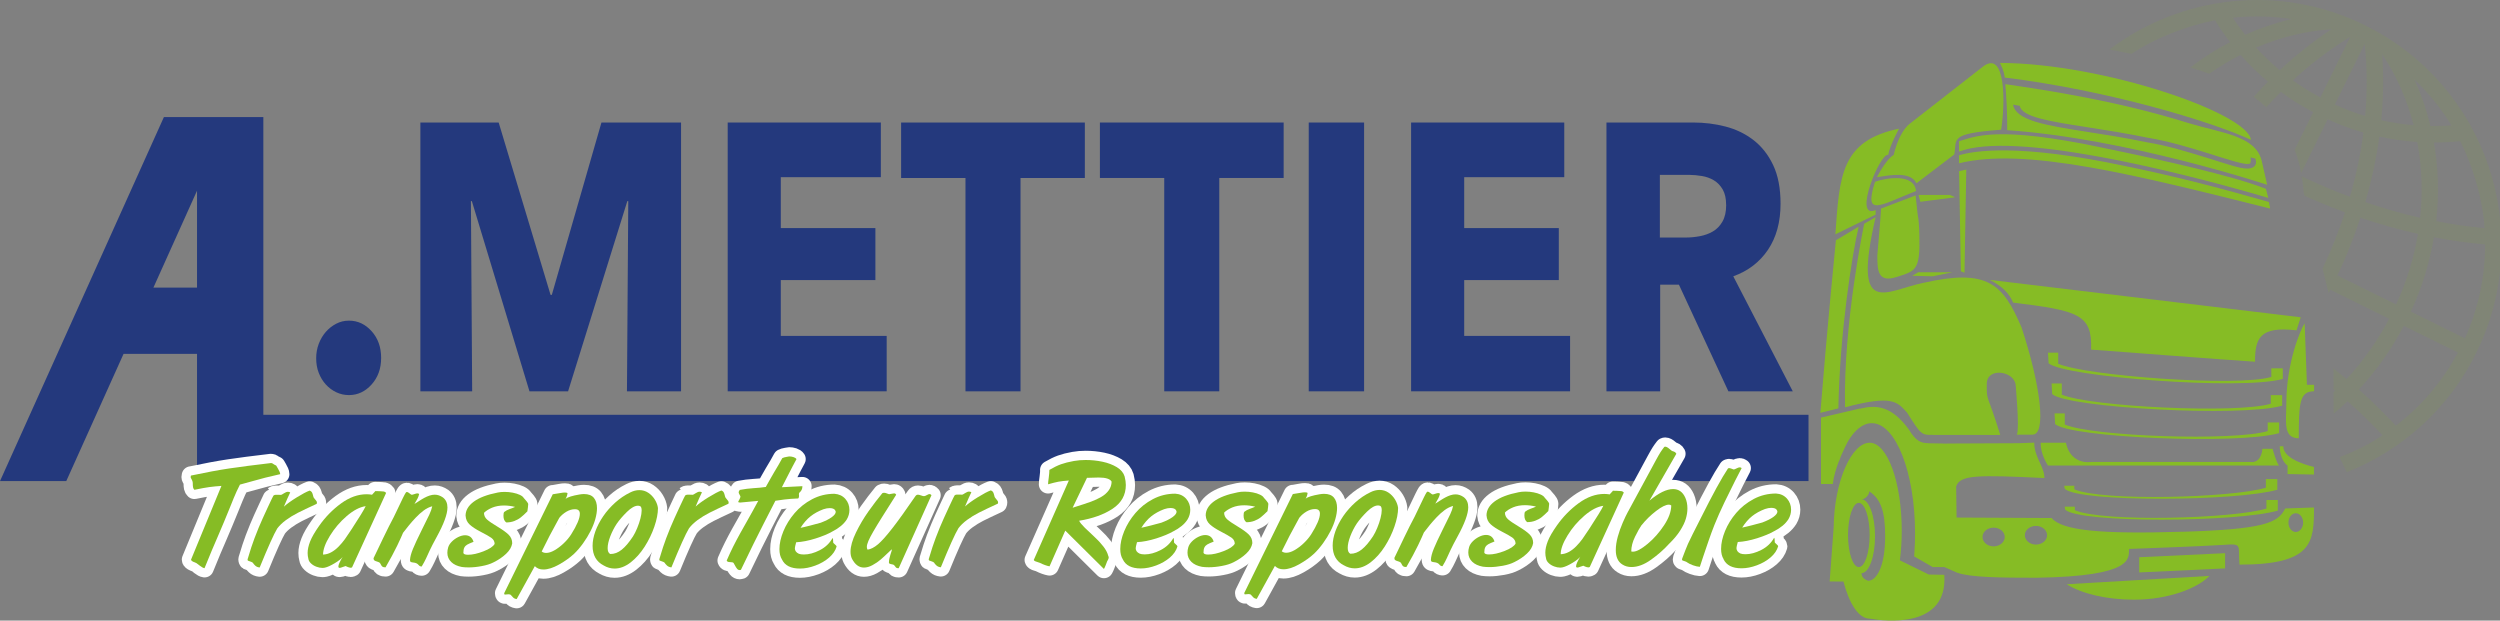 <?xml version="1.0" encoding="UTF-8"?><svg id="Calque_1" xmlns="http://www.w3.org/2000/svg" viewBox="0 0 476.47 118.28"><rect x="0" y="0" width="476.47" height="118.28" fill="#808080" stroke="none"/><defs><style>.cls-1{fill:#fff;stroke:#fff;stroke-linecap:round;stroke-linejoin:round;stroke-width:3.52px;}.cls-2{fill:#24397d;}.cls-3{opacity:.1;}.cls-3,.cls-4{fill:#86bc25;}</style></defs><path class="cls-3" d="M450.74,4.81c-16.35-8.05-35.11-5.64-48.72,4.63,1.38,.27,2.79,.54,4.23,.82,4.69-3.15,10.96-5.47,15.91-6.38,.81,1.32,1.8,2.77,2.87,4.16h-.01c-2.54,1.3-5.07,2.89-7.58,4.82,1.22,.36,2.43,.76,3.62,1.2,1.93-1.35,3.92-2.55,5.97-3.6,1.59,1.81,3.34,3.52,5.22,5.11-.82,.8-1.76,1.81-2.73,2.89,.84,.61,1.65,1.28,2.4,1.99,.98-1.08,1.93-2.09,2.8-2.93,1.57,1.21,4.03,2.78,6.15,3.85l-3.54,7.18c.53,1.37,.95,2.84,1.25,4.44l5.05-10.26c2.14,1.02,4.88,2.02,6.8,2.53-.41,3.52-1.44,8.47-2.57,12.22-2.46-.84-6.54-2.6-9.18-3.87,.17,1.02,.31,2.07,.38,3.18l.13,.51c2.62,1.19,5.08,2.19,7.74,3.17-1.17,3.57-2.58,7.11-4.25,10.66l-.05-.02,1.18,4.75c.1-.21,.22-.42,.32-.63l11.2,5.52c-2.17,4.23-5.21,8.4-8.12,11.49-.81-.68-1.64-1.35-2.49-2.01l.02,3.98c.1,.08,.2,.16,.3,.24-.1,.09-.2,.18-.3,.27l.02,4.14c.89-.75,1.77-1.54,2.65-2.38,2.44,2.14,4.58,4.23,6.68,6.48-2.44,1.65-5.31,3.06-8.2,4.17l1.38,2.86c10.39-4.11,19.35-11.94,24.68-22.75,11.38-23.1,1.88-51.05-21.21-62.42Zm22.79,38.68c-3.06-.29-6.03-.71-9.21-1.34,.6-5.5,.37-10.45-.46-14.99h-.02c1.76,0,3.5-.09,5.04-.26,2.31,4.5,4.3,10.93,4.65,16.59Zm-6.31-19.6c-1.26,.12-2.64,.14-4.01,.12-.73-3.05-1.74-6.01-3.02-8.82,2.74,2.61,5.09,5.54,7.02,8.7Zm-13.2-13.54c2.76,4.12,4.73,8.65,5.99,13.51-2.09-.19-3.88-.45-6.17-.94,.42-4.33,.46-8.46,.18-12.56Zm6.68,16.7c.87,4.66,1.08,9.53,.55,14.46-3.47-.79-6.93-1.79-10.46-2.99,1.12-3.67,2.26-9.03,2.68-12.49,2.4,.53,4.82,.87,7.23,1.03Zm-32.8-20.43c-.85-1.07-1.68-2.18-2.35-3.25,3.69-.39,7.45-.31,11.18,.27-3.01,.7-5.96,1.71-8.83,2.99Zm6.58,6.76c-1.78-1.51-3.08-2.77-4.5-4.31,4.62-1.96,9.41-3.17,14.36-3.49-3.43,2.28-6.67,4.82-9.85,7.8Zm7.76,5.18c-1.66-.85-3.71-2.12-5.25-3.25,2.92-2.73,7.15-6.03,10.93-8.28l-5.68,11.53Zm2.76,1.36l5.68-11.54c.52,4.37,.47,9.73,.09,13.72-1.83-.53-4.08-1.39-5.78-2.18Zm.46,32.57c1.66-3.36,3.2-7.27,4.4-11,3.68,1.25,7.35,2.27,10.97,3.09-.68,4.19-2.14,9.14-4.16,13.44l-11.2-5.52Zm11.19,28.62h-.07c-2.16-2.35-4.5-4.64-7.01-6.87,3.29-3.54,6.2-7.61,8.57-12.13l10.31,5.08c-3,5.59-7.06,10.28-11.8,13.91Zm13.14-16.63l-10.3-5.08c2.13-4.63,3.58-9.42,4.39-14.18,3.29,.63,6.54,1.09,9.71,1.36l.04,.06c0,5.98-1.24,12.06-3.84,17.84Z"/><g><path class="cls-2" d="M72.64,68.21c0,2.03-.6,3.71-1.81,5.06-1.21,1.35-2.65,2.03-4.32,2.03-.86,0-1.67-.18-2.42-.54-.76-.36-1.42-.86-1.99-1.48-.57-.63-1.02-1.36-1.35-2.21-.33-.84-.49-1.77-.49-2.79,0-.96,.16-1.88,.49-2.75,.33-.87,.78-1.63,1.35-2.28,.57-.65,1.24-1.17,1.99-1.56,.75-.39,1.56-.58,2.42-.58,1.68,0,3.12,.68,4.32,2.02,1.21,1.35,1.81,3.04,1.81,5.07Z"/><path class="cls-2" d="M119.49,74.58l.25-36.25h-.18l-11.29,36.25h-7.36l-10.98-36.25h-.18l.24,36.25h-9.87V23.35h14.92l9.89,32.85h.24l9.46-32.85h15.17v51.23h-10.3Z"/><path class="cls-2" d="M138.69,74.58V23.35h29.19v10.42h-19.07v9.7h18.03v9.91h-18.03v10.64h20.18v10.56h-30.3Z"/><path class="cls-2" d="M194.5,33.92v40.66h-10.49V33.92h-12.27v-10.57h35.02v10.57h-12.26Z"/><path class="cls-2" d="M232.38,33.92v40.66h-10.49V33.92h-12.26v-10.57h35.02v10.57h-12.26Z"/><path class="cls-2" d="M249.43,74.58V23.35h10.55v51.23h-10.55Z"/><path class="cls-2" d="M268.94,74.58V23.35h29.19v10.42h-19.07v9.7h18.03v9.91h-18.03v10.64h20.18v10.56h-30.3Z"/><path class="cls-2" d="M329.41,74.58l-9.43-20.33h-3.57v20.33h-10.24V23.35h16.56c2.09,0,4.12,.25,6.1,.76,1.99,.51,3.76,1.36,5.34,2.57,1.57,1.21,2.83,2.8,3.77,4.78,.94,1.98,1.41,4.44,1.41,7.38,0,3.47-.8,6.39-2.39,8.76-1.6,2.36-3.8,4.05-6.62,5.06l11.34,21.92h-12.26Zm-.43-35.53c0-1.21-.22-2.19-.65-2.93-.43-.75-.99-1.33-1.66-1.74-.68-.41-1.44-.69-2.28-.83-.84-.14-1.65-.22-2.43-.22h-5.61v11.94h5c.86,0,1.74-.09,2.64-.26,.91-.17,1.73-.47,2.47-.9,.74-.43,1.35-1.06,1.82-1.88,.47-.82,.71-1.88,.71-3.18Z"/><path class="cls-2" d="M50.19,79.06V22.31H31.24L0,91.69H12.63l10.92-24.25h14v24.25H344.68v-12.63H50.19Zm-20.95-24.25l8.31-18.46v18.46h-8.31Z"/></g><g><path class="cls-4" d="M357.7,33.77c2.52-.39,6.41-1.16,7.55,1.16l7.21-5.49c.58-2.99-1.15-3.95,8.93-4.72,.8-4.92,.92-15.32-3.43-12.05l-13.96,10.89c-1.26,.96-2.4,3.09-3.09,5.98,0,0-1.14,.39-3.21,4.24Z"/><path class="cls-4" d="M357.47,40.04c-4.46,1.93,.91-11.09,2.4-10.51,.23-1.64,2.06-5.01,2.06-5.01-11.1,2.31-11.33,8.96-12.13,20.14l7.67-3.76v-.87Z"/><path class="cls-4" d="M354.24,43.2l-4.34,2.59s-1.67,16.72-2.96,32.89l3.43-.85c.27-14.3,2.58-29.2,3.87-34.62Z"/><path class="cls-4" d="M357.36,34.64c-2.18,6.84,.83,4.52,7.81,1.76-.34-3.38-5.64-2.53-7.81-1.76Z"/><path class="cls-4" d="M361.45,52.8c3.6-1.16,4.54-1.19,4.36-7.92-.03-1.73-.13-3.06-.33-4.05l-.39-3.59-6.58,2.51-.16,2.36-.55,6.5c0,2.79,.02,5.36,3.63,4.19Z"/><path class="cls-4" d="M429,26.64c-.57-5.01-27.92-14.56-47.84-14.65,0,0,.8,1.45,.91,2.79,19.57,2.41,39.14,8.29,46.92,11.86Z"/><path class="cls-4" d="M382.19,16.03c.46,5.5,.35,8.78,.35,8.78,22.77,1.54,49.55,10.41,49.55,10.41l-1.03-4.53c-1.14-4.82-7.55-5.3-13.96-7.23-13.5-4.24-27.01-6.26-34.91-7.42Zm46.66,15.12c.12-.09,.17-.81,.06-1.16l.95,.24c.22,.7,.12,1.23-.31,1.56-.29,.22-.69,.33-1.22,.34-1.44,.03-4.16-.96-7.77-2.07-3.34-1.03-7.5-2.32-11.44-2.95-4.24-.88-8.15-1.49-11.59-2.02-7.89-1.23-13.35-2.18-13.87-5.15l1.27,.22c.4,2.14,5.6,2.95,12.79,4.07,3.46,.54,7.37,1.15,11.62,2.02,3.99,.65,8.2,1.94,11.58,2.99,3.24,1,7.27,2.42,7.93,1.9Z"/><path class="cls-4" d="M400.84,28.18c-20.37-4.34-24.49-2.12-27.47-1.26v1.98c10.3-4,41.66,3.71,58.94,8.82l-.46-1.73c-6.3-2.51-20.26-5.59-31.01-7.81Z"/><path class="cls-4" d="M373.37,29.58v1.54c12.48-3.08,33.08,2.07,59.29,8.63l-.23-1.25c-8.47-2.41-16.6-4.63-27.35-6.84-20.37-4.34-28.73-2.94-31.7-2.07Z"/><polygon class="cls-4" points="374.75 32.31 373.38 32.62 373.72 51.7 374.41 51.98 374.75 32.31"/><path class="cls-4" d="M437.69,62.97l.8-2.5-59.29-7.13c2.41,1.15,3.89,2.79,4.46,4.33,12.48,1.54,15.11,2.22,14.88,8.96,0,0,27.92,2.12,31.24,2.31,0-4.34,.8-6.84,7.89-5.98Z"/><path class="cls-4" d="M435.07,70.2h-2.18v1.64c-6.41,1.93-35.25-.19-40.62-2.51v-2.12h-1.95l.12,2.02c2.86,2.6,36.85,5.21,44.63,2.99v-2.03Z"/><path class="cls-4" d="M393.41,92.59l.11,.58c2.86,2.6,32.73,2.38,40.51,.17v-2.03h-2.18v1.64c-6.41,1.93-31.13,2.63-36.51,.31v-.68h-1.94Z"/><path class="cls-4" d="M434.12,97.32v-2.03h-2.17v1.64c-6.41,1.93-31.13,2.63-36.51,.31v-.67h-1.95l.12,.58c2.86,2.6,32.73,2.39,40.51,.17Z"/><path class="cls-4" d="M434.95,75.31h-2.17v1.64c-6.41,1.93-34.45,.58-39.83-1.74v-2.12h-1.94l.11,2.02c2.86,2.6,36.05,4.44,43.83,2.21v-2.02Z"/><path class="cls-4" d="M434.38,80.52h-2.18v1.64c-6.41,1.93-33.3,1.06-38.68-1.25v-2.12h-1.95l.11,2.03c2.86,2.6,34.91,3.95,42.69,1.73v-2.02Z"/><path class="cls-4" d="M433.12,85.53h-1.94c0,.68-.46,2.8-2.29,2.51h-30.33c-2.06,.29-4.24-.77-4.81-3.66h-4.81c-.11,2.12,1.37,4.34,1.37,4.34h44.07c-.46-.29-1.26-3.19-1.26-3.19Z"/><path class="cls-4" d="M435.18,85.05h-.69c0,1.83,.8,3.28,1.49,3.66v1.64l5.03,.09v-1.45s-5.95-1.25-5.83-3.95Z"/><path class="cls-4" d="M439.67,73.33l-.43-11.71c-.77,1.16-3.49,7.5-3.49,15.23,0,3.4-.71,6.68,2.37,6.68,0-6.8,.17-8.96,2.92-8.96v-1.23h-1.37Z"/><path class="cls-4" d="M415.95,101.34c-15.45,.48-22.89-.2-24.94-2.61l-18.11-.09-.08-5.93c.73-2.21,4.03-2.22,16.82-1.6,0-2.22-1.94-3.95-1.94-6.75l-2.88,.11-13.11,.06h0l-1.31,.02,.02-.02-2.98-.05v-.02c-1.37,0-2.37-.48-3.63-2.6-3.42-4.69-6.42-4.68-9.29-3.97l.02-.05-7.48,1.75v12.66h2.25c.15-1.43,.65-3.03,1.19-4.43l-.02,.15c.12-.35,.24-.69,.37-1.02,.55-1.3,1.08-2.33,1.3-2.75,1.31-2.24,2.89-3.55,4.59-3.55,4.56,0,8.25,9.41,8.25,21.02,0,1.2-.04,2.38-.12,3.54-.02,.28-.04,.56-.06,.83l3.55,2.04h2.23l1.83,.81c.17,.09,.35,.17,.57,.25h0c2.52,.91,8.27,.97,15.16,.97,18.77-.29,17.51-3.76,17.62-5.49,0,0,13.39-.48,17.97-.77,3.78-.29,2.75,0,3.09,3.76,13.96,0,14.19-4.24,14.19-10.89l-5.49,.19c-1.37,2.8-4.12,3.96-19.57,4.44Zm-35.99,2.79c-1.17,0-2.12-.8-2.12-1.79s.95-1.78,2.12-1.78,2.12,.8,2.12,1.78-.95,1.79-2.12,1.79Zm8.07-.34c-1.17,0-2.12-.79-2.12-1.78s.95-1.78,2.12-1.78,2.12,.8,2.12,1.78-.95,1.78-2.12,1.78Zm49.52-5.97c.78,0,1.4,.8,1.4,1.78s-.63,1.79-1.4,1.79-1.4-.8-1.4-1.79,.62-1.78,1.4-1.78Z"/><polygon class="cls-4" points="371.59 37.15 365.66 37.15 365.99 38.46 372.62 37.59 371.59 37.15"/><polygon class="cls-4" points="364.45 52.56 368.34 52.66 372.12 51.89 365.6 51.89 364.45 52.56"/><path class="cls-4" d="M367.63,109.51l-5.54-2.72c.23-1.76,.36-3.66,.36-5.64,0-9.26-2.74-16.77-6.12-16.77s-6.75,7.19-6.86,16.18l-.76,10.26,2.63,.02c1.11,4.28,2.93,7.07,5,7.07,0,0,.01,0,.03,0,2.9,.5,14.9,1.94,14.19-8.36l-2.92-.05Zm-15.42-7.55c0-3.38,.92-6.12,2.06-6.12s2.06,2.74,2.06,6.12-.92,6.12-2.06,6.12-2.06-2.74-2.06-6.12Zm3.89,8.73s-1.32-.29-1.32-1.45c1.42,0,2.58-3.15,2.58-7.04s-1.16-7.04-2.58-7.04c.97,0,1.66-1.35,1.43-1.54,2.28,1.45,3.08,3.95,3.08,8.58,0,5.88-1.71,8.48-3.2,8.48Z"/><polygon class="cls-4" points="407.71 109.1 424.08 108.33 424.08 105.43 407.71 106.2 407.71 109.1"/><path class="cls-4" d="M406.73,114.29c6.45,0,11.99-2.1,14.36-4.53l-27.21,1.59c2.8,1.77,7.51,2.94,12.85,2.94Z"/><path class="cls-4" d="M387.34,82.83c2.75,.1,1.6-9.35-2.06-20.43-3.55-8.29-6.41-11.28-18.77-8.48-7.09,1.45-13.56,6.93-9.04-12.53l-2.17,1.25s-4.01,18.99-3.66,34.99c9.16-2.44,9.96-1,11.81,.99,2.59,4.07,2.71,4.34,4.9,4.25v.02h9.97c.91,.02,1.87,.02,2.91,0-2.58-8.29-2.58-6.22-2.58-9.69,0-3.28,5.15-2.51,5.5,.1,0,0,.8,8.58,.23,9.54h2.98Z"/></g><g><path class="cls-1" d="M36.43,90.63c2.78-.59,5.21-1.04,7.27-1.35,2.07-.31,4.72-.65,7.96-1.03,.14,0,.27,.05,.4,.16,.13,.1,.33,.21,.58,.32,.11,.19,.22,.39,.34,.59,.12,.2,.22,.39,.3,.58,.08,.18,.12,.34,.12,.47-1.15,.26-2.1,.48-2.84,.67-.74,.19-1.54,.4-2.39,.65-.85,.25-1.67,.47-2.44,.67-.11,.19-.31,.61-.62,1.27-.3,.65-.74,1.71-1.32,3.17-.26,.64-.63,1.54-1.11,2.7-.48,1.16-.88,2.09-1.19,2.8-.31,.71-.67,1.56-1.1,2.56-.43,1-.89,2.14-1.41,3.43-.23-.03-.53-.19-.9-.48-.37-.29-.59-.46-.65-.49-.18-.07-.35-.14-.51-.21-.16-.07-.28-.14-.37-.22-.09-.08-.14-.15-.14-.23l5.79-14.05c-.83,.05-1.59,.13-2.29,.22-.69,.09-1.64,.27-2.86,.52-.13-.12-.21-.27-.25-.45-.04-.18-.06-.45-.06-.81,0-.15-.03-.3-.08-.43-.05-.13-.1-.24-.14-.31-.05-.08-.09-.15-.12-.22-.04-.07-.06-.14-.06-.21,0-.04,.02-.14,.05-.29Z"/><path class="cls-1" d="M54.11,96.56c.53-.49,1.34-1.08,2.42-1.75,1.09-.67,1.92-1.11,2.49-1.31,.18,.07,.31,.17,.39,.28,.08,.11,.14,.25,.18,.4s.09,.35,.16,.58c.04,.08,.12,.2,.26,.36,.14,.16,.24,.28,.3,.38,.06,.1,.09,.19,.09,.28,0,.11-.02,.19-.05,.25-1.58,.73-2.79,1.3-3.61,1.72-.82,.42-1.57,.88-2.25,1.38-.68,.5-1.23,1.03-1.65,1.59-.64,1.06-1.76,3.54-3.35,7.44-.36-.04-.64-.16-.86-.37-.22-.21-.36-.38-.43-.52-.08-.09-.25-.17-.49-.25-.24-.07-.39-.13-.45-.16-.05-.03-.08-.12-.08-.25,.13-.46,.37-1.23,.71-2.29,.35-1.06,.81-2.31,1.4-3.73,.46-1.1,1.04-2.39,1.74-3.89,.7-1.5,1.06-2.25,1.09-2.25,.13-.1,.27-.15,.43-.15,.14,0,.29,0,.45,0,.16,0,.35,.01,.57,.02,.08-.02,.27-.12,.56-.31,.29-.19,.53-.28,.73-.28,.16,0,.31,.04,.45,.12-.3,.6-.7,1.51-1.21,2.72Z"/><path class="cls-1" d="M70.87,94.33c.06-.08,.16-.2,.33-.36,.16-.16,.27-.28,.31-.37,.53,0,.97,.02,1.32,.05,.26,0,.44,.04,.55,.11,.11,.07,.18,.13,.21,.18l-6.49,14.19c-.08,.05-.17,.08-.27,.08-.07,0-.18-.02-.31-.06-.13-.04-.24-.08-.33-.12-.09-.04-.19-.1-.32-.15-.1,.02-.29,.08-.56,.19-.27,.11-.46,.16-.57,.16-.16,0-.25-.08-.25-.25,0-.33,.27-.94,.81-1.83-.27,.36-.78,.76-1.52,1.2-.74,.44-1.36,.73-1.86,.84-.18,.04-.34,.05-.48,.05-.36,0-.74-.08-1.14-.23-.4-.15-.75-.36-1.04-.64-.29-.27-.45-.57-.49-.88-.09-.34-.14-.7-.14-1.1,0-.65,.16-1.38,.48-2.2,.32-.82,.9-1.81,1.73-2.99,1.17-1.67,2.56-3.08,4.16-4.25,1.61-1.17,3.23-1.75,4.87-1.75,.32,0,.65,.03,.99,.08Zm-1.18,2.14c-1.12,.16-2.31,.78-3.6,1.88-1.28,1.1-2.35,2.36-3.22,3.78-.87,1.42-1.3,2.61-1.3,3.57,.53-.02,1.05-.16,1.54-.43,.5-.27,.97-.63,1.42-1.09,.45-.46,.84-.92,1.18-1.39,.34-.47,.76-1.1,1.28-1.89,1.51-2.31,2.41-3.78,2.7-4.42Z"/><path class="cls-1" d="M80.36,107.97c-.23,0-.42-.09-.56-.27-.15-.18-.3-.29-.45-.35-.16-.07-.35-.12-.58-.14-.23-.02-.39-.06-.49-.12-.1-.06-.14-.18-.14-.36,.03-.56,.21-1.26,.56-2.11,.35-.85,.88-2,1.61-3.46,.73-1.46,1.23-2.48,1.51-3.07,.28-.59,.46-1.12,.56-1.6-.54,.14-1.08,.4-1.61,.79-.53,.39-1.05,.86-1.55,1.39-.5,.53-.91,1-1.23,1.39-.31,.39-.71,.88-1.17,1.48-.18,.46-.56,1.28-1.12,2.46-.57,1.18-1.31,2.56-2.22,4.13-.27,0-.47-.04-.58-.12-.11-.08-.21-.2-.29-.37-.08-.17-.15-.29-.23-.38-.14-.1-.32-.18-.54-.24-.22-.06-.38-.13-.49-.21-.1-.08-.16-.22-.16-.42,.09-.19,.34-.71,.75-1.56,.41-.85,.78-1.63,1.12-2.34,.34-.71,.69-1.43,1.06-2.16,.37-.73,.68-1.33,.93-1.79,.92-1.96,1.5-3.16,1.74-3.63,.23-.47,.41-.8,.54-1,.07-.1,.15-.15,.22-.15,.12,0,.29,.09,.5,.27,.21,.18,.36,.27,.43,.27,.1,0,.27-.06,.52-.14,.25-.09,.43-.13,.55-.13,.16,0,.27,.04,.33,.14-.08,.34-.18,.61-.29,.82-.11,.21-.31,.56-.6,1.06,.27-.17,.57-.36,.91-.58,.34-.22,.67-.43,1-.6,.33-.18,.66-.32,1-.43,.33-.11,.66-.16,.97-.16,.53,0,1.05,.18,1.55,.53,.58,.45,.86,1.09,.86,1.92,0,1.25-.69,3.13-2.07,5.64-.56,1.02-.99,1.85-1.29,2.49-.3,.64-.55,1.17-.73,1.59-.19,.41-.46,.92-.82,1.52Z"/><path class="cls-1" d="M88.73,98.31c0-1.02,.51-1.91,1.54-2.68,1.03-.77,2.56-1.36,4.6-1.76,.37-.08,.8-.12,1.29-.12,.53,0,1.05,.05,1.57,.15,.52,.1,.97,.24,1.35,.42,.38,.18,.62,.38,.73,.58,.15,.16,.32,.36,.54,.62,.21,.26,.32,.45,.32,.57,0,.14-.02,.36-.06,.66-.04,.3-.08,.54-.1,.71-.48,.49-.9,.87-1.26,1.15-.35,.28-.76,.51-1.23,.69-.47,.18-.98,.27-1.53,.27-.36-.24-.54-.67-.54-1.29,0-.35,.05-.58,.14-.7,.3-.24,.65-.42,1.04-.56,.39-.13,.74-.27,1.04-.41-.73-.18-1.44-.27-2.11-.27-.84,0-1.59,.14-2.26,.41-.66,.28-1.18,.61-1.56,.99,0,.51,.2,.94,.6,1.29,.4,.35,1.06,.8,2,1.36,.93,.56,1.63,1.06,2.09,1.51,.46,.45,.69,1,.69,1.66-.12,.71-.51,1.37-1.17,1.99-.66,.62-1.46,1.17-2.4,1.63-.6,.31-1.35,.55-2.24,.71-.89,.17-1.72,.25-2.48,.25-.5,0-.94-.03-1.3-.08-.86-.16-1.54-.47-2.03-.95-.49-.48-.74-1.06-.74-1.76,0-.33,.05-.68,.16-1.04,.12-.38,.35-.74,.69-1.08,.34-.35,.75-.64,1.21-.87,.47-.23,.91-.35,1.32-.35,.81,0,1.35,.42,1.61,1.25-.59,.23-.99,.41-1.23,.55-.23,.14-.41,.32-.53,.56-.12,.23-.18,.58-.18,1.02,.07,.23,.37,.34,.89,.34,.84,0,1.83-.22,2.96-.66,1.13-.44,1.83-.91,2.11-1.4,0-.48-.21-.86-.62-1.16-.42-.29-1.09-.68-2.02-1.15-.93-.48-1.63-.94-2.11-1.38-.48-.44-.74-1-.78-1.66Z"/><path class="cls-1" d="M107.75,95.09c.45-.34,1.35-.62,2.71-.85,.3-.05,.58-.08,.84-.08,.85,0,1.48,.24,1.88,.72,.4,.48,.6,1.14,.6,1.98,0,.62-.11,1.31-.32,2.07-.21,.75-.52,1.52-.91,2.29-.39,.77-.86,1.54-1.41,2.31-.55,.77-1.13,1.45-1.74,2.03-.78,.72-1.73,1.4-2.85,2.03-1.12,.63-2.12,.95-2.99,.95-.68,0-1.22-.21-1.63-.64l-3.46,6.28c-.19-.03-.35-.08-.47-.15-.12-.07-.24-.18-.34-.31-.1-.13-.2-.23-.28-.3-.09-.11-.25-.16-.48-.16-.07,0-.19,0-.34,.03-.16,.02-.27,.03-.33,.03-.09,0-.14-.09-.14-.26l9.26-18.86c.07,0,.59-.08,1.55-.25,.25-.05,.51-.08,.78-.08,.25,0,.41,.04,.48,.11,0,.11-.04,.28-.1,.5-.06,.22-.16,.43-.29,.62Zm-1.17,3.63c-1.35,2.43-2.46,4.56-3.34,6.39,.23,.18,.51,.27,.85,.27,.47,0,.99-.16,1.57-.49,.58-.33,1.17-.77,1.75-1.32,.58-.55,1.06-1.12,1.44-1.71,1.1-1.75,1.66-3.06,1.66-3.93,0-.59-.31-.88-.93-.88-.56,0-1.1,.16-1.64,.48-.53,.32-.99,.71-1.36,1.18Z"/><path class="cls-1" d="M115.07,107.78c-1.42-.72-2.13-1.97-2.13-3.76,0-.86,.18-1.78,.53-2.76,.36-.98,.86-1.94,1.5-2.88,.64-.94,1.41-1.8,2.28-2.59,.88-.79,1.84-1.44,2.89-1.95,.56-.28,1.13-.43,1.72-.43,.62,0,1.19,.17,1.7,.51,.51,.34,.93,.78,1.26,1.32,.33,.54,.52,1.08,.58,1.6,0,1.02-.23,2.21-.69,3.54-.46,1.34-1.08,2.61-1.86,3.83-.78,1.22-1.67,2.21-2.67,2.99-1,.77-2.02,1.16-3.04,1.16-.73,0-1.43-.2-2.09-.59Zm6.97-11.29c-.13-.07-.27-.11-.44-.11-.6,0-1.31,.39-2.11,1.18-.8,.79-1.45,1.54-1.94,2.25-.5,.76-.92,1.57-1.25,2.44s-.49,1.61-.49,2.22c0,.59,.17,.97,.51,1.12,.77,0,1.49-.27,2.17-.82,.68-.54,1.4-1.39,2.15-2.53,.27-.43,.54-.96,.8-1.59,.26-.63,.47-1.24,.62-1.84,.15-.59,.23-1.1,.23-1.51,0-.44-.09-.71-.26-.82Z"/><path class="cls-1" d="M132.58,96.54c.53-.49,1.34-1.08,2.42-1.75,1.09-.67,1.92-1.11,2.49-1.31,.18,.07,.31,.17,.39,.28,.08,.12,.14,.25,.18,.4,.04,.16,.09,.35,.16,.58,.04,.08,.12,.2,.26,.36s.24,.28,.3,.38c.06,.1,.09,.19,.09,.28,0,.11-.02,.19-.05,.25-1.58,.73-2.79,1.3-3.61,1.72-.82,.42-1.57,.88-2.25,1.38-.68,.5-1.23,1.03-1.65,1.59-.64,1.06-1.76,3.54-3.35,7.44-.36-.04-.64-.16-.86-.37-.22-.21-.36-.38-.43-.52-.08-.09-.25-.17-.49-.25-.24-.07-.39-.12-.45-.16-.05-.03-.08-.12-.08-.25,.13-.47,.37-1.23,.71-2.29,.35-1.06,.81-2.31,1.4-3.73,.46-1.1,1.04-2.39,1.74-3.89,.7-1.5,1.06-2.25,1.09-2.25,.13-.1,.27-.15,.43-.15,.14,0,.29,0,.45,0,.16,0,.35,.01,.57,.02,.08-.02,.27-.12,.56-.31,.29-.19,.53-.28,.73-.28,.16,0,.31,.04,.45,.12-.3,.6-.7,1.51-1.21,2.72Z"/><path class="cls-1" d="M149.02,92.86s.48-.03,1.51-.08c1.02-.05,1.83-.09,2.4-.12,0,.09-.02,.2-.03,.32-.01,.12-.06,.27-.15,.44-.09,.17-.2,.31-.35,.42-.09,.09-.14,.2-.14,.33,0,.07,.02,.14,.02,.2,0,.06,0,.14,0,.23,0,.15-.05,.28-.15,.4-.97,.04-1.86,.1-2.66,.2-.81,.1-1.37,.18-1.69,.24-.14,.27-.39,.76-.76,1.48-.37,.72-.86,1.68-1.47,2.87-.61,1.19-1.26,2.48-1.95,3.88-.69,1.4-1.49,3.04-2.39,4.93-.11,.04-.19,.05-.23,.05-.19,0-.36-.08-.5-.25-.14-.17-.28-.38-.41-.64-.13-.26-.21-.41-.25-.45-.07-.12-.3-.18-.67-.18s-.59-.1-.65-.3c.43-.99,.84-1.87,1.23-2.65,.39-.78,.83-1.61,1.32-2.5,.49-.89,1-1.79,1.53-2.72,.53-.92,1.17-2.09,1.93-3.5-.1,0-1.24,.1-3.43,.32-.26,0-.38-.05-.38-.14,0-.04,.07-.19,.21-.43,.14-.24,.21-.45,.21-.61-.03-.05-.09-.18-.19-.36-.1-.19-.15-.32-.15-.39,0-.16,.07-.32,.22-.48,.9-.17,1.76-.28,2.6-.33,.84-.05,1.62-.12,2.35-.23,.08-.14,.18-.32,.3-.54,.12-.22,.34-.6,.65-1.15,.32-.55,.53-.92,.65-1.13,.26-.4,.54-.88,.85-1.43,.31-.55,.54-.97,.69-1.24,.22-.11,.48-.19,.77-.23,.29-.05,.48-.08,.55-.1,.27,0,.55,.04,.82,.13,.27,.09,.46,.21,.57,.38-.19,.35-.46,.85-.8,1.5-.34,.65-.68,1.32-1.04,2.02-.35,.7-.67,1.31-.95,1.85Z"/><path class="cls-1" d="M149.03,106.62c-.32-.5-.48-1.16-.48-1.96,0-1.04,.25-2.18,.75-3.4,.5-1.22,1.21-2.37,2.13-3.45,.92-1.08,2.03-1.97,3.34-2.66,1.31-.69,2.73-1.04,4.25-1.04,.87,.06,1.56,.38,2.09,.97,.52,.59,.78,1.3,.78,2.11,0,.64-.17,1.25-.51,1.82-.57,.89-1.48,1.65-2.73,2.28-.82,.48-1.9,.92-3.22,1.34s-2.56,.66-3.69,.72c-.16,.59-.25,.98-.25,1.15,0,.46,.25,.8,.76,1.04,.22,.09,.54,.14,.96,.14,.95,0,1.96-.27,3.03-.82,1.07-.55,1.88-1.32,2.44-2.32,.08,.06,.12,.36,.12,.88,.02,.06,.13,.17,.34,.35,.21,.18,.31,.3,.31,.38-.22,.78-.7,1.48-1.43,2.12-.74,.64-1.61,1.14-2.63,1.52-1.02,.38-2,.57-2.93,.57-1.74,0-2.88-.58-3.43-1.74Zm10.11-9.42c-.18-.24-.53-.36-1.04-.36-.34,0-.73,.07-1.18,.22-.95,.36-1.77,.81-2.46,1.36-.69,.55-1.32,1.28-1.89,2.18,.3-.05,.91-.2,1.83-.43,.92-.23,1.59-.41,2.01-.54,.9-.34,1.6-.69,2.11-1.06,.51-.37,.76-.71,.76-1.02,0-.09-.05-.2-.14-.34Z"/><path class="cls-1" d="M162.37,106.48c-.18-.37-.27-.8-.27-1.32,0-1.02,.35-2.25,1.04-3.67,.69-1.42,1.49-2.77,2.39-4.04,.9-1.27,1.78-2.42,2.63-3.45,.11-.06,.22-.08,.34-.08,.16,0,.34,.04,.54,.13,.21,.09,.34,.13,.4,.14,.09,0,.25-.03,.47-.08,.22-.05,.38-.08,.49-.08,.19,0,.32,.09,.4,.27-1.19,1.88-2.11,3.33-2.75,4.35-.64,1.03-1.18,1.9-1.59,2.62-.42,.72-.73,1.32-.94,1.8-.21,.48-.31,.88-.31,1.18,0,.19,.05,.36,.14,.51,.62-.09,1.28-.43,1.98-1.02,.7-.59,1.61-1.61,2.74-3.06,1.13-1.45,2.6-3.5,4.41-6.14,.12-.17,.28-.26,.48-.26,.14,0,.33,.05,.58,.14,.25,.1,.44,.14,.57,.14,.13,0,.3-.07,.53-.2,.22-.13,.4-.2,.51-.2,.14,0,.27,.07,.38,.21l-6.25,13.93c-.21,0-.35-.03-.43-.08-.08-.05-.16-.14-.24-.27-.08-.12-.16-.21-.23-.27-.06-.05-.24-.11-.53-.16-.29-.05-.43-.15-.43-.27,0-.45,.09-.94,.27-1.49,.18-.54,.29-.9,.32-1.08-.09,.05-.37,.29-.83,.74-.46,.45-.91,.86-1.35,1.24-.44,.38-.95,.72-1.53,1.04-.58,.32-1.13,.47-1.65,.47-.93,0-1.69-.56-2.28-1.69Z"/><path class="cls-1" d="M183.93,96.52c.53-.49,1.34-1.08,2.42-1.75,1.09-.67,1.92-1.11,2.49-1.31,.18,.07,.31,.17,.39,.28,.08,.11,.14,.25,.18,.4,.04,.16,.09,.35,.16,.58,.04,.08,.12,.2,.26,.36,.14,.16,.24,.28,.3,.38,.06,.1,.09,.19,.09,.28,0,.11-.02,.19-.05,.25-1.58,.73-2.79,1.3-3.61,1.72-.82,.42-1.57,.88-2.25,1.38-.68,.5-1.23,1.03-1.65,1.59-.64,1.06-1.76,3.54-3.35,7.44-.36-.04-.64-.16-.86-.37-.22-.21-.36-.38-.43-.52-.08-.09-.25-.17-.49-.25-.24-.07-.39-.12-.45-.16-.05-.03-.08-.12-.08-.25,.13-.47,.37-1.23,.71-2.29,.35-1.06,.81-2.31,1.4-3.73,.46-1.1,1.04-2.39,1.74-3.89,.7-1.5,1.06-2.25,1.09-2.25,.13-.1,.27-.15,.43-.15,.14,0,.29,0,.45,0,.16,0,.35,.01,.57,.02,.08-.02,.27-.12,.56-.31,.29-.19,.53-.28,.73-.28,.16,0,.31,.04,.45,.12-.3,.6-.7,1.51-1.21,2.72Z"/><path class="cls-1" d="M199.98,89.57c.82-.48,1.57-.85,2.24-1.09,.67-.24,1.49-.45,2.45-.62,.72-.13,1.47-.19,2.25-.19,1.09,0,2.15,.11,3.2,.33,1.04,.22,1.96,.57,2.74,1.04,.78,.48,1.27,1.07,1.48,1.77,.16,.61,.23,1.16,.23,1.63,0,1.9-.84,3.41-2.52,4.52-1.68,1.11-3.81,1.87-6.38,2.29,.17,.36,.54,.8,1.09,1.34,.55,.54,1.15,1.1,1.81,1.71,.65,.6,1.22,1.21,1.7,1.83,.48,.61,.81,1.23,.96,1.84,.05,.08,.08,.18,.08,.29,0,.14-.06,.3-.17,.49-.11,.19-.19,.34-.21,.45-.07,.19-.15,.4-.24,.62-.09,.22-.18,.43-.29,.62l-7.37-7.31-3,6.81c-.53-.1-1.15-.32-1.85-.67-.1-.05-.31-.12-.62-.21-.32-.09-.49-.2-.53-.35l6.68-15.13c-.81,.06-1.48,.13-2,.23-.52,.1-1.17,.27-1.96,.49,0-.25,.05-.67,.13-1.27,.08-.6,.12-1.09,.12-1.46Zm7.19,1.49l-2.74,5.71c1.63-.51,2.79-.9,3.49-1.15,.7-.26,1.35-.56,1.96-.91,.61-.35,1.09-.78,1.44-1.27,.35-.49,.53-1.04,.54-1.65-.29-.52-1.12-.78-2.47-.78-.23,0-.59,0-1.08,.03-.49,.02-.87,.03-1.14,.03Z"/><path class="cls-1" d="M213.99,106.6c-.32-.5-.48-1.16-.48-1.96,0-1.04,.25-2.17,.75-3.4,.5-1.22,1.21-2.37,2.13-3.45,.92-1.08,2.03-1.97,3.34-2.66,1.31-.69,2.73-1.04,4.25-1.04,.87,.05,1.56,.38,2.09,.97,.52,.59,.78,1.3,.78,2.11,0,.64-.17,1.25-.51,1.82-.57,.9-1.48,1.65-2.73,2.28-.82,.47-1.9,.92-3.22,1.34-1.33,.42-2.56,.66-3.69,.72-.16,.59-.25,.98-.25,1.15,0,.46,.25,.8,.76,1.04,.22,.09,.54,.14,.96,.14,.95,0,1.96-.27,3.03-.82,1.07-.55,1.88-1.32,2.44-2.32,.08,.06,.12,.36,.12,.88,.02,.06,.13,.17,.34,.35,.21,.18,.31,.3,.31,.38-.22,.78-.7,1.48-1.43,2.12-.74,.63-1.61,1.14-2.63,1.52s-2,.57-2.93,.57c-1.74,0-2.88-.58-3.43-1.74Zm10.11-9.42c-.18-.24-.53-.36-1.04-.36-.34,0-.73,.07-1.18,.22-.95,.36-1.77,.81-2.46,1.36-.69,.55-1.32,1.28-1.89,2.18,.3-.05,.91-.2,1.83-.43,.92-.23,1.59-.41,2.01-.54,.9-.34,1.6-.69,2.11-1.06,.51-.37,.76-.71,.76-1.02,0-.09-.05-.21-.14-.34Z"/><path class="cls-1" d="M229.79,98.26c0-1.02,.51-1.91,1.54-2.68,1.03-.77,2.56-1.36,4.6-1.76,.37-.08,.8-.12,1.29-.12,.53,0,1.05,.05,1.57,.15,.52,.1,.97,.24,1.35,.43,.38,.18,.62,.38,.73,.58,.15,.16,.32,.36,.54,.62,.21,.26,.32,.45,.32,.57,0,.14-.02,.36-.06,.66-.04,.3-.07,.54-.1,.71-.49,.48-.9,.87-1.26,1.15-.35,.28-.76,.51-1.23,.69-.47,.18-.98,.27-1.53,.27-.36-.24-.54-.67-.54-1.29,0-.35,.05-.58,.14-.7,.3-.24,.65-.42,1.04-.56s.74-.27,1.04-.41c-.73-.18-1.44-.27-2.11-.27-.84,0-1.59,.14-2.26,.41-.66,.28-1.18,.61-1.56,.99,0,.51,.2,.94,.6,1.29,.4,.35,1.06,.8,2,1.36,.93,.56,1.63,1.06,2.09,1.51s.69,1,.69,1.66c-.12,.71-.51,1.37-1.17,1.99-.66,.62-1.46,1.17-2.4,1.64-.6,.31-1.35,.55-2.24,.71-.89,.17-1.72,.25-2.48,.25-.5,0-.94-.03-1.3-.08-.86-.16-1.54-.47-2.03-.95-.49-.48-.74-1.06-.74-1.76,0-.33,.05-.68,.16-1.04,.12-.38,.35-.74,.69-1.09,.34-.35,.75-.64,1.21-.87,.47-.23,.91-.35,1.32-.35,.81,0,1.35,.42,1.61,1.25-.59,.23-.99,.41-1.23,.55-.23,.14-.41,.32-.53,.56-.12,.23-.18,.57-.18,1.02,.07,.23,.37,.34,.89,.34,.84,0,1.83-.22,2.96-.66,1.13-.44,1.83-.91,2.11-1.4,0-.48-.21-.86-.62-1.16-.42-.29-1.09-.68-2.02-1.16-.93-.48-1.63-.94-2.11-1.38-.48-.45-.74-1-.78-1.66Z"/><path class="cls-1" d="M248.8,95.05c.45-.34,1.35-.62,2.71-.85,.3-.05,.58-.08,.84-.08,.85,0,1.48,.24,1.88,.72,.4,.48,.6,1.14,.6,1.98,0,.62-.11,1.31-.32,2.07-.21,.76-.52,1.52-.91,2.29-.39,.77-.86,1.54-1.41,2.31-.55,.77-1.13,1.45-1.74,2.03-.78,.72-1.73,1.4-2.85,2.03-1.12,.63-2.12,.95-2.99,.95-.68,0-1.22-.21-1.63-.64l-3.46,6.28c-.19-.03-.35-.08-.47-.15-.12-.07-.24-.18-.34-.31-.11-.13-.2-.23-.28-.3-.09-.11-.25-.16-.48-.16-.07,0-.19,0-.34,.03-.16,.02-.27,.03-.33,.03-.09,0-.14-.09-.14-.26l9.26-18.86c.07,0,.59-.08,1.55-.25,.25-.05,.51-.08,.78-.08,.25,0,.41,.04,.48,.11,0,.11-.04,.28-.1,.5-.06,.22-.16,.43-.29,.62Zm-1.17,3.63c-1.35,2.43-2.46,4.56-3.34,6.39,.23,.18,.51,.28,.85,.28,.46,0,.99-.16,1.57-.49,.58-.33,1.17-.77,1.75-1.32,.58-.55,1.06-1.12,1.44-1.71,1.1-1.75,1.66-3.06,1.66-3.93,0-.59-.31-.88-.93-.88-.56,0-1.1,.16-1.64,.48-.53,.32-.99,.71-1.36,1.18Z"/><path class="cls-1" d="M256.12,107.74c-1.42-.72-2.13-1.97-2.13-3.76,0-.86,.18-1.78,.53-2.76,.36-.98,.86-1.94,1.5-2.88,.65-.94,1.41-1.8,2.29-2.59,.88-.79,1.84-1.44,2.9-1.95,.56-.28,1.13-.42,1.71-.43,.62,0,1.19,.17,1.7,.51,.51,.34,.93,.78,1.26,1.32,.32,.54,.52,1.08,.58,1.6,0,1.03-.23,2.21-.69,3.54-.46,1.34-1.08,2.61-1.86,3.83-.78,1.22-1.67,2.21-2.67,2.99-1,.77-2.02,1.16-3.04,1.16-.73,0-1.43-.2-2.09-.59Zm6.97-11.3c-.13-.07-.28-.11-.44-.11-.6,0-1.31,.39-2.11,1.18-.8,.79-1.45,1.54-1.94,2.25-.5,.76-.92,1.57-1.25,2.44-.33,.87-.49,1.61-.49,2.22,0,.59,.17,.97,.51,1.12,.77,0,1.49-.27,2.17-.82,.68-.54,1.4-1.39,2.15-2.53,.27-.43,.54-.96,.8-1.59,.26-.63,.47-1.24,.62-1.84,.15-.59,.23-1.1,.23-1.51,0-.44-.09-.71-.26-.82Z"/><path class="cls-1" d="M274.93,107.91c-.23,0-.42-.09-.56-.27-.15-.18-.3-.3-.45-.35-.16-.07-.35-.12-.58-.14-.23-.02-.39-.06-.49-.12-.1-.06-.14-.18-.14-.36,.03-.56,.21-1.26,.56-2.11,.35-.85,.88-2,1.61-3.46,.73-1.46,1.23-2.48,1.51-3.07,.28-.59,.46-1.12,.55-1.6-.54,.14-1.08,.4-1.61,.79-.53,.39-1.05,.86-1.55,1.39-.5,.53-.91,1-1.23,1.39-.32,.39-.71,.88-1.17,1.48-.18,.46-.56,1.28-1.12,2.46-.57,1.18-1.31,2.56-2.22,4.13-.27,0-.47-.04-.58-.12-.12-.08-.21-.2-.29-.37-.08-.17-.15-.29-.23-.38-.14-.1-.32-.18-.54-.24-.22-.06-.38-.13-.49-.21-.11-.08-.16-.22-.16-.42,.09-.19,.34-.71,.75-1.56,.41-.85,.78-1.63,1.12-2.34,.34-.71,.69-1.43,1.06-2.16,.37-.73,.68-1.33,.93-1.79,.92-1.96,1.5-3.17,1.74-3.63,.23-.47,.41-.8,.54-1,.07-.1,.15-.15,.22-.15,.12,0,.29,.09,.5,.27,.21,.18,.36,.27,.43,.27,.1,0,.27-.06,.52-.14,.25-.09,.43-.13,.55-.13,.16,0,.26,.04,.33,.14-.08,.34-.18,.61-.29,.82-.11,.21-.31,.56-.6,1.06,.26-.17,.57-.36,.91-.58,.34-.22,.67-.43,1-.6,.33-.18,.66-.32,.99-.43,.33-.11,.66-.16,.97-.16,.53,0,1.05,.18,1.55,.53,.58,.45,.86,1.09,.86,1.92,0,1.25-.69,3.13-2.07,5.64-.56,1.02-.99,1.85-1.29,2.49-.3,.65-.55,1.17-.73,1.59s-.46,.92-.82,1.52Z"/><path class="cls-1" d="M283.31,98.25c0-1.02,.51-1.91,1.54-2.68,1.03-.77,2.56-1.36,4.6-1.76,.37-.08,.8-.12,1.29-.12,.53,0,1.05,.05,1.57,.15,.52,.1,.96,.24,1.34,.42,.38,.18,.62,.37,.74,.58,.15,.16,.32,.36,.54,.62,.21,.26,.32,.45,.32,.57,0,.14-.02,.36-.06,.66-.04,.3-.08,.54-.1,.71-.48,.49-.9,.87-1.25,1.15-.35,.28-.76,.51-1.24,.69-.47,.18-.98,.27-1.53,.27-.36-.24-.54-.67-.54-1.29,0-.35,.04-.58,.14-.7,.3-.24,.65-.42,1.04-.56,.39-.13,.74-.27,1.04-.41-.73-.18-1.44-.27-2.11-.27-.84,0-1.59,.14-2.26,.41-.66,.28-1.18,.61-1.56,.99,0,.51,.2,.94,.6,1.29,.4,.35,1.06,.8,2,1.36,.93,.56,1.63,1.06,2.09,1.51,.46,.45,.69,1,.69,1.66-.12,.71-.51,1.37-1.17,1.99-.66,.62-1.46,1.17-2.4,1.63-.6,.31-1.35,.55-2.24,.71-.89,.16-1.71,.25-2.48,.25-.5,0-.94-.03-1.3-.08-.86-.16-1.54-.47-2.03-.95-.49-.48-.74-1.06-.74-1.76,0-.33,.05-.68,.16-1.04,.12-.38,.35-.74,.69-1.08,.34-.35,.75-.64,1.21-.87s.91-.35,1.32-.35c.81,0,1.35,.42,1.61,1.25-.58,.23-1,.41-1.23,.55-.23,.14-.41,.32-.53,.56-.12,.23-.18,.58-.18,1.02,.07,.23,.37,.34,.89,.34,.84,0,1.83-.22,2.96-.66,1.13-.44,1.83-.91,2.11-1.4,0-.48-.21-.86-.62-1.16-.42-.29-1.09-.68-2.02-1.15-.93-.48-1.63-.94-2.11-1.38-.48-.44-.74-1-.78-1.66Z"/><path class="cls-1" d="M306.75,94.26c.05-.08,.16-.2,.33-.36,.16-.16,.27-.28,.32-.37,.53,0,.97,.02,1.32,.05,.26,0,.44,.04,.55,.11,.11,.07,.18,.13,.21,.18l-6.49,14.19c-.08,.05-.17,.08-.27,.08-.07,0-.18-.02-.31-.05-.13-.04-.24-.08-.33-.12-.09-.04-.19-.1-.32-.15-.1,.02-.29,.08-.56,.19-.27,.11-.46,.16-.57,.16-.17,0-.25-.08-.25-.25,0-.33,.27-.94,.81-1.83-.27,.36-.78,.76-1.52,1.2-.74,.44-1.36,.73-1.86,.84-.18,.04-.34,.05-.48,.05-.36,0-.74-.08-1.14-.23-.4-.15-.75-.36-1.04-.64-.29-.28-.45-.57-.49-.88-.09-.34-.14-.7-.14-1.1,0-.65,.16-1.38,.48-2.2,.32-.82,.9-1.81,1.73-2.99,1.17-1.66,2.56-3.08,4.16-4.25,1.61-1.17,3.23-1.75,4.86-1.75,.32,0,.65,.03,.99,.08Zm-1.18,2.14c-1.12,.16-2.32,.78-3.6,1.88-1.28,1.1-2.36,2.36-3.22,3.78-.87,1.42-1.3,2.61-1.3,3.57,.53-.02,1.04-.16,1.54-.43,.5-.27,.97-.63,1.42-1.09,.45-.46,.84-.92,1.18-1.39,.34-.47,.76-1.1,1.28-1.89,1.51-2.31,2.41-3.78,2.7-4.42Z"/><path class="cls-1" d="M310.31,97.47c1.96-3.61,3.24-5.97,3.84-7.09,.6-1.12,1.09-2.02,1.46-2.7,.37-.68,.65-1.17,.85-1.48,.2-.31,.44-.65,.73-1.02,.07-.04,.14-.05,.19-.05,.19,0,.45,.13,.76,.4,.31,.27,.48,.4,.51,.41,.27,.08,.45,.15,.55,.21,.1,.06,.2,.16,.29,.33l-5.13,8.94c1.76-1.47,3.27-2.21,4.51-2.21,1.06,0,1.84,.55,2.33,1.65,.27,.6,.4,1.29,.4,2.06,0,.62-.1,1.27-.3,1.95-.2,.68-.56,1.43-1.08,2.25-.52,.82-1.22,1.66-2.1,2.51-1,1.11-2.16,2.12-3.46,3.05-1.3,.93-2.54,1.39-3.73,1.39-.65,0-1.22-.16-1.72-.48-.84-.51-1.26-1.43-1.26-2.76,0-.78,.13-1.63,.38-2.55,.26-.92,.57-1.81,.95-2.68,.38-.87,.72-1.58,1.02-2.13Zm2.55,2.61c-.33,.47-.74,1.2-1.23,2.19-.49,.99-.73,1.93-.73,2.82,.07,.04,.18,.05,.33,.05,.67,0,1.6-.5,2.79-1.49,1.19-.99,2.24-2.18,3.14-3.55,.9-1.37,1.35-2.63,1.36-3.76-.11-.11-.26-.16-.45-.16-.58,0-1.39,.4-2.43,1.2-1.04,.8-1.97,1.7-2.77,2.71Z"/><path class="cls-1" d="M329.34,89.29c.05-.05,.13-.08,.22-.08,.13,0,.41,.09,.85,.27,.12,0,.31-.08,.56-.21,.26-.13,.45-.2,.59-.2,.15,0,.27,.05,.38,.14-.26,.48-.67,1.28-1.25,2.42-.58,1.14-1.25,2.5-2.02,4.09-.76,1.59-1.4,3.02-1.91,4.3-.36,.9-.75,1.96-1.17,3.18-.42,1.23-.77,2.25-1.04,3.06-.26,.81-.46,1.41-.58,1.77-.39-.02-.83-.12-1.32-.3-.49-.18-.85-.36-1.09-.54-.1-.09-.25-.16-.45-.22-.2-.05-.34-.1-.42-.14-.08-.04-.12-.11-.12-.21,0-.03,.02-.1,.05-.21,.24-.64,.44-1.16,.6-1.57,.16-.41,.32-.8,.49-1.19,.17-.39,.48-1.03,.93-1.92,.45-.89,.95-1.88,1.5-2.96,2.26-4.52,3.99-7.69,5.2-9.5Z"/><path class="cls-1" d="M328.5,106.57c-.32-.5-.48-1.16-.48-1.96,0-1.04,.25-2.17,.75-3.4,.5-1.22,1.21-2.37,2.13-3.45,.92-1.08,2.03-1.96,3.34-2.66,1.31-.69,2.73-1.04,4.25-1.04,.87,.05,1.56,.38,2.09,.97,.52,.59,.78,1.3,.78,2.11,0,.64-.17,1.25-.51,1.82-.57,.9-1.48,1.65-2.73,2.28-.82,.47-1.9,.92-3.23,1.34-1.33,.42-2.56,.66-3.69,.72-.16,.59-.25,.98-.25,1.15,0,.46,.25,.8,.75,1.04,.22,.09,.54,.14,.96,.14,.95,0,1.96-.27,3.03-.82s1.88-1.32,2.44-2.32c.08,.06,.12,.36,.12,.88,.02,.05,.13,.17,.34,.35,.21,.18,.31,.3,.31,.38-.22,.78-.7,1.49-1.43,2.12-.74,.64-1.61,1.14-2.63,1.52-1.02,.38-2,.57-2.93,.57-1.74,0-2.88-.58-3.43-1.74Zm10.11-9.42c-.18-.24-.53-.36-1.04-.36-.34,0-.73,.07-1.18,.22-.95,.36-1.77,.81-2.46,1.36-.69,.55-1.32,1.28-1.89,2.18,.3-.05,.91-.2,1.83-.43,.92-.23,1.59-.41,2.01-.54,.9-.34,1.6-.69,2.11-1.06,.51-.37,.76-.71,.76-1.02,0-.09-.05-.21-.14-.34Z"/></g><g><path class="cls-4" d="M36.43,90.63c2.78-.59,5.21-1.04,7.27-1.35,2.07-.31,4.72-.65,7.96-1.03,.14,0,.27,.05,.4,.16,.13,.1,.33,.21,.58,.32,.11,.19,.22,.39,.34,.59,.12,.2,.22,.39,.3,.58,.08,.18,.12,.34,.12,.47-1.15,.26-2.1,.48-2.84,.67-.74,.19-1.54,.4-2.39,.65-.85,.25-1.67,.47-2.44,.67-.11,.19-.31,.61-.62,1.27-.3,.65-.74,1.71-1.32,3.17-.26,.64-.63,1.54-1.11,2.7-.48,1.16-.88,2.09-1.19,2.8-.31,.71-.67,1.56-1.1,2.56-.43,1-.89,2.14-1.41,3.43-.23-.03-.53-.19-.9-.48-.37-.29-.59-.46-.65-.49-.18-.07-.35-.14-.51-.21-.16-.07-.28-.14-.37-.22-.09-.08-.14-.15-.14-.23l5.79-14.05c-.83,.05-1.59,.13-2.29,.22-.69,.09-1.64,.27-2.86,.52-.13-.12-.21-.27-.25-.45-.04-.18-.06-.45-.06-.81,0-.15-.03-.3-.08-.43-.05-.13-.1-.24-.14-.31-.05-.08-.09-.15-.12-.22-.04-.07-.06-.14-.06-.21,0-.04,.02-.14,.05-.29Z"/><path class="cls-4" d="M54.11,96.56c.53-.49,1.34-1.08,2.42-1.75,1.09-.67,1.92-1.11,2.49-1.31,.18,.07,.31,.17,.39,.28,.08,.11,.14,.25,.18,.4s.09,.35,.16,.58c.04,.08,.12,.2,.26,.36,.14,.16,.24,.28,.3,.38,.06,.1,.09,.19,.09,.28,0,.11-.02,.19-.05,.25-1.58,.73-2.79,1.3-3.61,1.72-.82,.42-1.57,.88-2.25,1.38-.68,.5-1.23,1.03-1.65,1.59-.64,1.06-1.76,3.54-3.35,7.44-.36-.04-.64-.16-.86-.37-.22-.21-.36-.38-.43-.52-.08-.09-.25-.17-.49-.25-.24-.07-.39-.13-.45-.16-.05-.03-.08-.12-.08-.25,.13-.46,.37-1.23,.71-2.29,.35-1.06,.81-2.31,1.4-3.73,.46-1.1,1.04-2.39,1.74-3.89,.7-1.5,1.06-2.25,1.09-2.25,.13-.1,.27-.15,.43-.15,.14,0,.29,0,.45,0,.16,0,.35,.01,.57,.02,.08-.02,.27-.12,.56-.31,.29-.19,.53-.28,.73-.28,.16,0,.31,.04,.45,.12-.3,.6-.7,1.51-1.21,2.72Z"/><path class="cls-4" d="M70.87,94.33c.06-.08,.16-.2,.33-.36,.16-.16,.27-.28,.31-.37,.53,0,.97,.02,1.32,.05,.26,0,.44,.04,.55,.11,.11,.07,.18,.13,.21,.18l-6.49,14.19c-.08,.05-.17,.08-.27,.08-.07,0-.18-.02-.31-.06-.13-.04-.24-.08-.33-.12-.09-.04-.19-.1-.32-.15-.1,.02-.29,.08-.56,.19-.27,.11-.46,.16-.57,.16-.16,0-.25-.08-.25-.25,0-.33,.27-.94,.81-1.83-.27,.36-.78,.76-1.52,1.2-.74,.44-1.36,.73-1.86,.84-.18,.04-.34,.05-.48,.05-.36,0-.74-.08-1.14-.23-.4-.15-.75-.36-1.04-.64-.29-.27-.45-.57-.49-.88-.09-.34-.14-.7-.14-1.1,0-.65,.16-1.38,.48-2.2,.32-.82,.9-1.81,1.73-2.99,1.17-1.67,2.56-3.08,4.16-4.25,1.61-1.17,3.23-1.75,4.87-1.75,.32,0,.65,.03,.99,.08Zm-1.18,2.14c-1.12,.16-2.31,.78-3.6,1.88-1.28,1.1-2.35,2.36-3.22,3.78-.87,1.42-1.3,2.61-1.3,3.57,.53-.02,1.05-.16,1.54-.43,.5-.27,.97-.63,1.42-1.09,.45-.46,.84-.92,1.18-1.39,.34-.47,.76-1.1,1.28-1.89,1.51-2.31,2.41-3.78,2.7-4.42Z"/><path class="cls-4" d="M80.36,107.97c-.23,0-.42-.09-.56-.27-.15-.18-.3-.29-.45-.35-.16-.07-.35-.12-.58-.14-.23-.02-.39-.06-.49-.12-.1-.06-.14-.18-.14-.36,.03-.56,.21-1.26,.56-2.11,.35-.85,.88-2,1.61-3.46,.73-1.46,1.23-2.48,1.51-3.07,.28-.59,.46-1.12,.56-1.6-.54,.14-1.08,.4-1.61,.79-.53,.39-1.05,.86-1.55,1.39-.5,.53-.91,1-1.23,1.39-.31,.39-.71,.88-1.17,1.48-.18,.46-.56,1.28-1.12,2.46-.57,1.18-1.31,2.56-2.22,4.13-.27,0-.47-.04-.58-.12-.11-.08-.21-.2-.29-.37-.08-.17-.15-.29-.23-.38-.14-.1-.32-.18-.54-.24-.22-.06-.38-.13-.49-.21-.1-.08-.16-.22-.16-.42,.09-.19,.34-.71,.75-1.56,.41-.85,.78-1.63,1.12-2.34,.34-.71,.69-1.43,1.06-2.16,.37-.73,.68-1.33,.93-1.79,.92-1.96,1.5-3.16,1.74-3.63,.23-.47,.41-.8,.54-1,.07-.1,.15-.15,.22-.15,.12,0,.29,.09,.5,.27,.21,.18,.36,.27,.43,.27,.1,0,.27-.06,.52-.14,.25-.09,.43-.13,.55-.13,.16,0,.27,.04,.33,.14-.08,.34-.18,.61-.29,.82-.11,.21-.31,.56-.6,1.06,.27-.17,.57-.36,.91-.58,.34-.22,.67-.43,1-.6,.33-.18,.66-.32,1-.43,.33-.11,.66-.16,.97-.16,.53,0,1.05,.18,1.55,.53,.58,.45,.86,1.09,.86,1.92,0,1.25-.69,3.13-2.07,5.64-.56,1.02-.99,1.85-1.29,2.49-.3,.64-.55,1.17-.73,1.59-.19,.41-.46,.92-.82,1.52Z"/><path class="cls-4" d="M88.73,98.31c0-1.02,.51-1.91,1.54-2.68,1.03-.77,2.56-1.36,4.6-1.76,.37-.08,.8-.12,1.29-.12,.53,0,1.05,.05,1.57,.15,.52,.1,.97,.24,1.35,.42,.38,.18,.62,.38,.73,.58,.15,.16,.32,.36,.54,.62,.21,.26,.32,.45,.32,.57,0,.14-.02,.36-.06,.66-.04,.3-.08,.54-.1,.71-.48,.49-.9,.87-1.26,1.15-.35,.28-.76,.51-1.23,.69-.47,.18-.98,.27-1.53,.27-.36-.24-.54-.67-.54-1.29,0-.35,.05-.58,.14-.7,.3-.24,.65-.42,1.04-.56,.39-.13,.74-.27,1.04-.41-.73-.18-1.44-.27-2.11-.27-.84,0-1.59,.14-2.26,.41-.66,.28-1.18,.61-1.56,.99,0,.51,.2,.94,.6,1.29,.4,.35,1.06,.8,2,1.36,.93,.56,1.63,1.06,2.09,1.51,.46,.45,.69,1,.69,1.66-.12,.71-.51,1.37-1.17,1.99-.66,.62-1.46,1.17-2.4,1.63-.6,.31-1.35,.55-2.24,.71-.89,.17-1.72,.25-2.48,.25-.5,0-.94-.03-1.3-.08-.86-.16-1.54-.47-2.03-.95-.49-.48-.74-1.06-.74-1.76,0-.33,.05-.68,.16-1.04,.12-.38,.35-.74,.69-1.08,.34-.35,.75-.64,1.21-.87,.47-.23,.91-.35,1.32-.35,.81,0,1.35,.42,1.61,1.25-.59,.23-.99,.41-1.23,.55-.23,.14-.41,.32-.53,.56-.12,.23-.18,.58-.18,1.02,.07,.23,.37,.34,.89,.34,.84,0,1.83-.22,2.96-.66,1.13-.44,1.83-.91,2.11-1.4,0-.48-.21-.86-.62-1.16-.42-.29-1.09-.68-2.02-1.15-.93-.48-1.63-.94-2.11-1.38-.48-.44-.74-1-.78-1.66Z"/><path class="cls-4" d="M107.75,95.09c.45-.34,1.35-.62,2.71-.85,.3-.05,.58-.08,.84-.08,.85,0,1.48,.24,1.88,.72,.4,.48,.6,1.14,.6,1.98,0,.62-.11,1.31-.32,2.07-.21,.75-.52,1.52-.91,2.29-.39,.77-.86,1.54-1.41,2.31-.55,.77-1.13,1.45-1.74,2.03-.78,.72-1.73,1.4-2.85,2.03-1.12,.63-2.12,.95-2.99,.95-.68,0-1.22-.21-1.63-.64l-3.46,6.28c-.19-.03-.35-.08-.47-.15-.12-.07-.24-.18-.34-.31-.1-.13-.2-.23-.28-.3-.09-.11-.25-.16-.48-.16-.07,0-.19,0-.34,.03-.16,.02-.27,.03-.33,.03-.09,0-.14-.09-.14-.26l9.26-18.86c.07,0,.59-.08,1.55-.25,.25-.05,.51-.08,.78-.08,.25,0,.41,.04,.48,.11,0,.11-.04,.28-.1,.5-.06,.22-.16,.43-.29,.62Zm-1.17,3.63c-1.35,2.43-2.46,4.56-3.34,6.39,.23,.18,.51,.27,.85,.27,.47,0,.99-.16,1.57-.49,.58-.33,1.17-.77,1.75-1.32,.58-.55,1.06-1.12,1.44-1.71,1.1-1.75,1.66-3.06,1.66-3.93,0-.59-.31-.88-.93-.88-.56,0-1.1,.16-1.64,.48-.53,.32-.99,.71-1.36,1.18Z"/><path class="cls-4" d="M115.07,107.78c-1.42-.72-2.13-1.97-2.13-3.76,0-.86,.18-1.78,.53-2.76,.36-.98,.86-1.94,1.5-2.88,.64-.94,1.41-1.8,2.28-2.59,.88-.79,1.84-1.44,2.89-1.95,.56-.28,1.13-.43,1.72-.43,.62,0,1.19,.17,1.7,.51,.51,.34,.93,.78,1.26,1.32,.33,.54,.52,1.08,.58,1.6,0,1.02-.23,2.21-.69,3.54-.46,1.34-1.08,2.61-1.86,3.83-.78,1.22-1.67,2.21-2.67,2.99-1,.77-2.02,1.16-3.04,1.16-.73,0-1.43-.2-2.09-.59Zm6.97-11.29c-.13-.07-.27-.11-.44-.11-.6,0-1.31,.39-2.11,1.18-.8,.79-1.45,1.54-1.94,2.25-.5,.76-.92,1.57-1.25,2.44s-.49,1.61-.49,2.22c0,.59,.17,.97,.51,1.12,.77,0,1.49-.27,2.17-.82,.68-.54,1.4-1.39,2.15-2.53,.27-.43,.54-.96,.8-1.59,.26-.63,.47-1.24,.62-1.84,.15-.59,.23-1.1,.23-1.51,0-.44-.09-.71-.26-.82Z"/><path class="cls-4" d="M132.58,96.54c.53-.49,1.34-1.08,2.42-1.75,1.09-.67,1.92-1.11,2.49-1.31,.18,.07,.31,.17,.39,.28,.08,.12,.14,.25,.18,.4,.04,.16,.09,.35,.16,.58,.04,.08,.12,.2,.26,.36s.24,.28,.3,.38c.06,.1,.09,.19,.09,.28,0,.11-.02,.19-.05,.25-1.58,.73-2.79,1.3-3.61,1.72-.82,.42-1.57,.88-2.25,1.38-.68,.5-1.23,1.03-1.65,1.59-.64,1.06-1.76,3.54-3.35,7.44-.36-.04-.64-.16-.86-.37-.22-.21-.36-.38-.43-.52-.08-.09-.25-.17-.49-.25-.24-.07-.39-.12-.45-.16-.05-.03-.08-.12-.08-.25,.13-.47,.37-1.23,.71-2.29,.35-1.06,.81-2.31,1.4-3.73,.46-1.1,1.04-2.39,1.74-3.89,.7-1.5,1.06-2.25,1.09-2.25,.13-.1,.27-.15,.43-.15,.14,0,.29,0,.45,0,.16,0,.35,.01,.57,.02,.08-.02,.27-.12,.56-.31,.29-.19,.53-.28,.73-.28,.16,0,.31,.04,.45,.12-.3,.6-.7,1.51-1.21,2.72Z"/><path class="cls-4" d="M149.02,92.86s.48-.03,1.51-.08c1.02-.05,1.83-.09,2.4-.12,0,.09-.02,.2-.03,.32-.01,.12-.06,.27-.15,.44-.09,.17-.2,.31-.35,.42-.09,.09-.14,.2-.14,.33,0,.07,.02,.14,.02,.2,0,.06,0,.14,0,.23,0,.15-.05,.28-.15,.4-.97,.04-1.86,.1-2.66,.2-.81,.1-1.37,.18-1.69,.24-.14,.27-.39,.76-.76,1.48-.37,.72-.86,1.68-1.47,2.87-.61,1.19-1.26,2.48-1.95,3.88-.69,1.4-1.49,3.04-2.39,4.93-.11,.04-.19,.05-.23,.05-.19,0-.36-.08-.5-.25-.14-.17-.28-.38-.41-.64-.13-.26-.21-.41-.25-.45-.07-.12-.3-.18-.67-.18s-.59-.1-.65-.3c.43-.99,.84-1.87,1.23-2.65,.39-.78,.83-1.61,1.32-2.5,.49-.89,1-1.79,1.53-2.72,.53-.92,1.17-2.09,1.93-3.5-.1,0-1.24,.1-3.43,.32-.26,0-.38-.05-.38-.14,0-.04,.07-.19,.21-.43,.14-.24,.21-.45,.21-.61-.03-.05-.09-.18-.19-.36-.1-.19-.15-.32-.15-.39,0-.16,.07-.32,.22-.48,.9-.17,1.76-.28,2.6-.33,.84-.05,1.62-.12,2.35-.23,.08-.14,.18-.32,.3-.54,.12-.22,.34-.6,.65-1.15,.32-.55,.53-.92,.65-1.13,.26-.4,.54-.88,.85-1.43,.31-.55,.54-.97,.69-1.24,.22-.11,.48-.19,.77-.23,.29-.05,.48-.08,.55-.1,.27,0,.55,.04,.82,.13,.27,.09,.46,.21,.57,.38-.19,.35-.46,.85-.8,1.5-.34,.65-.68,1.32-1.04,2.02-.35,.7-.67,1.31-.95,1.85Z"/><path class="cls-4" d="M149.03,106.62c-.32-.5-.48-1.16-.48-1.96,0-1.04,.25-2.18,.75-3.4,.5-1.22,1.21-2.37,2.13-3.45,.92-1.08,2.03-1.97,3.34-2.66,1.31-.69,2.73-1.04,4.25-1.04,.87,.06,1.56,.38,2.09,.97,.52,.59,.78,1.3,.78,2.11,0,.64-.17,1.25-.51,1.82-.57,.89-1.48,1.65-2.73,2.28-.82,.48-1.9,.92-3.22,1.34s-2.56,.66-3.69,.72c-.16,.59-.25,.98-.25,1.15,0,.46,.25,.8,.76,1.04,.22,.09,.54,.14,.96,.14,.95,0,1.96-.27,3.03-.82,1.07-.55,1.88-1.32,2.44-2.32,.08,.06,.12,.36,.12,.88,.02,.06,.13,.17,.34,.35,.21,.18,.31,.3,.31,.38-.22,.78-.7,1.48-1.43,2.12-.74,.64-1.61,1.14-2.63,1.52-1.02,.38-2,.57-2.93,.57-1.74,0-2.88-.58-3.43-1.74Zm10.11-9.42c-.18-.24-.53-.36-1.04-.36-.34,0-.73,.07-1.18,.22-.95,.36-1.77,.81-2.46,1.36-.69,.55-1.32,1.28-1.89,2.18,.3-.05,.91-.2,1.83-.43,.92-.23,1.59-.41,2.01-.54,.9-.34,1.6-.69,2.11-1.06,.51-.37,.76-.71,.76-1.02,0-.09-.05-.2-.14-.34Z"/><path class="cls-4" d="M162.37,106.48c-.18-.37-.27-.8-.27-1.32,0-1.02,.35-2.25,1.04-3.67,.69-1.42,1.49-2.77,2.39-4.04,.9-1.27,1.78-2.42,2.63-3.45,.11-.06,.22-.08,.34-.08,.16,0,.34,.04,.54,.13,.21,.09,.34,.13,.4,.14,.09,0,.25-.03,.47-.08,.22-.05,.38-.08,.49-.08,.19,0,.32,.09,.4,.27-1.19,1.88-2.11,3.33-2.75,4.35-.64,1.03-1.18,1.9-1.59,2.62-.42,.72-.73,1.32-.94,1.8-.21,.48-.31,.88-.31,1.18,0,.19,.05,.36,.14,.51,.62-.09,1.28-.43,1.98-1.02,.7-.59,1.61-1.61,2.74-3.06,1.13-1.45,2.6-3.5,4.41-6.14,.12-.17,.28-.26,.48-.26,.14,0,.33,.05,.58,.14,.25,.1,.44,.14,.57,.14,.13,0,.3-.07,.53-.2,.22-.13,.4-.2,.51-.2,.14,0,.27,.07,.38,.21l-6.25,13.93c-.21,0-.35-.03-.43-.08-.08-.05-.16-.14-.24-.27-.08-.12-.16-.21-.23-.27-.06-.05-.24-.11-.53-.16-.29-.05-.43-.15-.43-.27,0-.45,.09-.94,.27-1.49,.18-.54,.29-.9,.32-1.08-.09,.05-.37,.29-.83,.74-.46,.45-.91,.86-1.35,1.24-.44,.38-.95,.72-1.53,1.04-.58,.32-1.13,.47-1.65,.47-.93,0-1.69-.56-2.28-1.69Z"/><path class="cls-4" d="M183.93,96.52c.53-.49,1.34-1.08,2.42-1.75,1.09-.67,1.92-1.11,2.49-1.31,.18,.07,.31,.17,.39,.28,.08,.11,.14,.25,.18,.4,.04,.16,.09,.35,.16,.58,.04,.08,.12,.2,.26,.36,.14,.16,.24,.28,.3,.38,.06,.1,.09,.19,.09,.28,0,.11-.02,.19-.05,.25-1.58,.73-2.79,1.3-3.61,1.72-.82,.42-1.57,.88-2.25,1.38-.68,.5-1.23,1.03-1.65,1.59-.64,1.06-1.76,3.54-3.35,7.44-.36-.04-.64-.16-.86-.37-.22-.21-.36-.38-.43-.52-.08-.09-.25-.17-.49-.25-.24-.07-.39-.12-.45-.16-.05-.03-.08-.12-.08-.25,.13-.47,.37-1.23,.71-2.29,.35-1.06,.81-2.31,1.4-3.73,.46-1.1,1.04-2.39,1.74-3.89,.7-1.5,1.06-2.25,1.09-2.25,.13-.1,.27-.15,.43-.15,.14,0,.29,0,.45,0,.16,0,.35,.01,.57,.02,.08-.02,.27-.12,.56-.31,.29-.19,.53-.28,.73-.28,.16,0,.31,.04,.45,.12-.3,.6-.7,1.51-1.21,2.72Z"/><path class="cls-4" d="M199.98,89.57c.82-.48,1.57-.85,2.24-1.09,.67-.24,1.49-.45,2.45-.62,.72-.13,1.47-.19,2.25-.19,1.09,0,2.15,.11,3.2,.33,1.04,.22,1.96,.57,2.74,1.04,.78,.48,1.27,1.07,1.48,1.77,.16,.61,.23,1.16,.23,1.63,0,1.9-.84,3.41-2.52,4.52-1.68,1.11-3.81,1.87-6.38,2.29,.17,.36,.54,.8,1.09,1.34,.55,.54,1.15,1.1,1.81,1.71,.65,.6,1.22,1.21,1.7,1.83,.48,.61,.81,1.23,.96,1.84,.05,.08,.08,.18,.08,.29,0,.14-.06,.3-.17,.49-.11,.19-.19,.34-.21,.45-.07,.19-.15,.4-.24,.62-.09,.22-.18,.43-.29,.62l-7.37-7.31-3,6.81c-.53-.1-1.15-.32-1.85-.67-.1-.05-.31-.12-.62-.21-.32-.09-.49-.2-.53-.35l6.68-15.13c-.81,.06-1.48,.13-2,.23-.52,.1-1.17,.27-1.96,.49,0-.25,.05-.67,.13-1.27,.08-.6,.12-1.09,.12-1.46Zm7.19,1.49l-2.74,5.71c1.63-.51,2.79-.9,3.49-1.15,.7-.26,1.35-.56,1.96-.91,.61-.35,1.09-.78,1.44-1.27,.35-.49,.53-1.04,.54-1.65-.29-.52-1.12-.78-2.47-.78-.23,0-.59,0-1.08,.03-.49,.02-.87,.03-1.14,.03Z"/><path class="cls-4" d="M213.99,106.6c-.32-.5-.48-1.16-.48-1.96,0-1.04,.25-2.17,.75-3.4,.5-1.22,1.21-2.37,2.13-3.45,.92-1.08,2.03-1.97,3.34-2.66,1.31-.69,2.73-1.04,4.25-1.04,.87,.05,1.56,.38,2.09,.97,.52,.59,.78,1.3,.78,2.11,0,.64-.17,1.25-.51,1.82-.57,.9-1.48,1.65-2.73,2.28-.82,.47-1.9,.92-3.22,1.34-1.33,.42-2.56,.66-3.69,.72-.16,.59-.25,.98-.25,1.15,0,.46,.25,.8,.76,1.04,.22,.09,.54,.14,.96,.14,.95,0,1.96-.27,3.03-.82,1.07-.55,1.88-1.32,2.44-2.32,.08,.06,.12,.36,.12,.88,.02,.06,.13,.17,.34,.35,.21,.18,.31,.3,.31,.38-.22,.78-.7,1.48-1.43,2.12-.74,.63-1.61,1.14-2.63,1.52s-2,.57-2.93,.57c-1.74,0-2.88-.58-3.43-1.74Zm10.11-9.42c-.18-.24-.53-.36-1.04-.36-.34,0-.73,.07-1.18,.22-.95,.36-1.77,.81-2.46,1.36-.69,.55-1.32,1.28-1.89,2.18,.3-.05,.91-.2,1.83-.43,.92-.23,1.59-.41,2.01-.54,.9-.34,1.6-.69,2.11-1.06,.51-.37,.76-.71,.76-1.02,0-.09-.05-.21-.14-.34Z"/><path class="cls-4" d="M229.79,98.26c0-1.02,.51-1.91,1.54-2.68,1.03-.77,2.56-1.36,4.6-1.76,.37-.08,.8-.12,1.29-.12,.53,0,1.05,.05,1.57,.15,.52,.1,.97,.24,1.35,.43,.38,.18,.62,.38,.73,.58,.15,.16,.32,.36,.54,.62,.21,.26,.32,.45,.32,.57,0,.14-.02,.36-.06,.66-.04,.3-.07,.54-.1,.71-.49,.48-.9,.87-1.26,1.15-.35,.28-.76,.51-1.23,.69-.47,.18-.98,.27-1.53,.27-.36-.24-.54-.67-.54-1.29,0-.35,.05-.58,.14-.7,.3-.24,.65-.42,1.04-.56s.74-.27,1.04-.41c-.73-.18-1.44-.27-2.11-.27-.84,0-1.59,.14-2.26,.41-.66,.28-1.18,.61-1.56,.99,0,.51,.2,.94,.6,1.29,.4,.35,1.06,.8,2,1.36,.93,.56,1.63,1.06,2.09,1.51s.69,1,.69,1.66c-.12,.71-.51,1.37-1.17,1.99-.66,.62-1.46,1.17-2.4,1.64-.6,.31-1.35,.55-2.24,.71-.89,.17-1.72,.25-2.48,.25-.5,0-.94-.03-1.3-.08-.86-.16-1.54-.47-2.03-.95-.49-.48-.74-1.06-.74-1.76,0-.33,.05-.68,.16-1.04,.12-.38,.35-.74,.69-1.09,.34-.35,.75-.64,1.21-.87,.47-.23,.91-.35,1.32-.35,.81,0,1.35,.42,1.61,1.25-.59,.23-.99,.41-1.23,.55-.23,.14-.41,.32-.53,.56-.12,.23-.18,.57-.18,1.02,.07,.23,.37,.34,.89,.34,.84,0,1.83-.22,2.96-.66,1.13-.44,1.83-.91,2.11-1.4,0-.48-.21-.86-.62-1.16-.42-.29-1.09-.68-2.02-1.16-.93-.48-1.63-.94-2.11-1.38-.48-.45-.74-1-.78-1.66Z"/><path class="cls-4" d="M248.8,95.05c.45-.34,1.35-.62,2.71-.85,.3-.05,.58-.08,.84-.08,.85,0,1.48,.24,1.88,.72,.4,.48,.6,1.14,.6,1.98,0,.62-.11,1.31-.32,2.07-.21,.76-.52,1.52-.91,2.29-.39,.77-.86,1.54-1.41,2.31-.55,.77-1.13,1.45-1.74,2.03-.78,.72-1.73,1.4-2.85,2.03-1.12,.63-2.12,.95-2.99,.95-.68,0-1.22-.21-1.63-.64l-3.46,6.28c-.19-.03-.35-.08-.47-.15-.12-.07-.24-.18-.34-.31-.11-.13-.2-.23-.28-.3-.09-.11-.25-.16-.48-.16-.07,0-.19,0-.34,.03-.16,.02-.27,.03-.33,.03-.09,0-.14-.09-.14-.26l9.26-18.86c.07,0,.59-.08,1.55-.25,.25-.05,.51-.08,.78-.08,.25,0,.41,.04,.48,.11,0,.11-.04,.28-.1,.5-.06,.22-.16,.43-.29,.62Zm-1.17,3.63c-1.35,2.43-2.46,4.56-3.34,6.39,.23,.18,.51,.28,.85,.28,.46,0,.99-.16,1.57-.49,.58-.33,1.17-.77,1.75-1.32,.58-.55,1.06-1.12,1.44-1.71,1.1-1.75,1.66-3.06,1.66-3.93,0-.59-.31-.88-.93-.88-.56,0-1.1,.16-1.64,.48-.53,.32-.99,.71-1.36,1.18Z"/><path class="cls-4" d="M256.12,107.74c-1.42-.72-2.13-1.97-2.13-3.76,0-.86,.18-1.78,.53-2.76,.36-.98,.86-1.94,1.5-2.88,.65-.94,1.41-1.8,2.29-2.59,.88-.79,1.84-1.44,2.9-1.95,.56-.28,1.13-.42,1.71-.43,.62,0,1.19,.17,1.7,.51,.51,.34,.93,.78,1.26,1.32,.32,.54,.52,1.08,.58,1.6,0,1.03-.23,2.21-.69,3.54-.46,1.34-1.08,2.61-1.86,3.83-.78,1.22-1.67,2.21-2.67,2.99-1,.77-2.02,1.16-3.04,1.16-.73,0-1.43-.2-2.09-.59Zm6.97-11.3c-.13-.07-.28-.11-.44-.11-.6,0-1.31,.39-2.11,1.18-.8,.79-1.45,1.54-1.94,2.25-.5,.76-.92,1.57-1.25,2.44-.33,.87-.49,1.61-.49,2.22,0,.59,.17,.97,.51,1.12,.77,0,1.49-.27,2.17-.82,.68-.54,1.4-1.39,2.15-2.53,.27-.43,.54-.96,.8-1.59,.26-.63,.47-1.24,.62-1.84,.15-.59,.23-1.1,.23-1.51,0-.44-.09-.71-.26-.82Z"/><path class="cls-4" d="M274.93,107.91c-.23,0-.42-.09-.56-.27-.15-.18-.3-.3-.45-.35-.16-.07-.35-.12-.58-.14-.23-.02-.39-.06-.49-.12-.1-.06-.14-.18-.14-.36,.03-.56,.21-1.26,.56-2.11,.35-.85,.88-2,1.61-3.46,.73-1.46,1.23-2.48,1.51-3.07,.28-.59,.46-1.12,.55-1.6-.54,.14-1.08,.4-1.61,.79-.53,.39-1.05,.86-1.55,1.39-.5,.53-.91,1-1.23,1.39-.32,.39-.71,.88-1.17,1.48-.18,.46-.56,1.28-1.12,2.46-.57,1.18-1.31,2.56-2.22,4.13-.27,0-.47-.04-.58-.12-.12-.08-.21-.2-.29-.37-.08-.17-.15-.29-.23-.38-.14-.1-.32-.18-.54-.24-.22-.06-.38-.13-.49-.21-.11-.08-.16-.22-.16-.42,.09-.19,.34-.71,.75-1.56,.41-.85,.78-1.63,1.12-2.34,.34-.71,.69-1.43,1.06-2.16,.37-.73,.68-1.33,.93-1.79,.92-1.96,1.5-3.17,1.74-3.63,.23-.47,.41-.8,.54-1,.07-.1,.15-.15,.22-.15,.12,0,.29,.09,.5,.27,.21,.18,.36,.27,.43,.27,.1,0,.27-.06,.52-.14,.25-.09,.43-.13,.55-.13,.16,0,.26,.04,.33,.14-.08,.34-.18,.61-.29,.82-.11,.21-.31,.56-.6,1.06,.26-.17,.57-.36,.91-.58,.34-.22,.67-.43,1-.6,.33-.18,.66-.32,.99-.43,.33-.11,.66-.16,.97-.16,.53,0,1.05,.18,1.55,.53,.58,.45,.86,1.09,.86,1.92,0,1.25-.69,3.13-2.07,5.64-.56,1.02-.99,1.85-1.29,2.49-.3,.65-.55,1.17-.73,1.59s-.46,.92-.82,1.52Z"/><path class="cls-4" d="M283.31,98.25c0-1.02,.51-1.91,1.54-2.68,1.03-.77,2.56-1.36,4.6-1.76,.37-.08,.8-.12,1.29-.12,.53,0,1.05,.05,1.57,.15,.52,.1,.96,.24,1.34,.42,.38,.18,.62,.37,.74,.58,.15,.16,.32,.36,.54,.62,.21,.26,.32,.45,.32,.57,0,.14-.02,.36-.06,.66-.04,.3-.08,.54-.1,.71-.48,.49-.9,.87-1.25,1.15-.35,.28-.76,.51-1.24,.69-.47,.18-.98,.27-1.53,.27-.36-.24-.54-.67-.54-1.29,0-.35,.04-.58,.14-.7,.3-.24,.65-.42,1.04-.56,.39-.13,.74-.27,1.04-.41-.73-.18-1.44-.27-2.11-.27-.84,0-1.59,.14-2.26,.41-.66,.28-1.18,.61-1.56,.99,0,.51,.2,.94,.6,1.29,.4,.35,1.06,.8,2,1.36,.93,.56,1.63,1.06,2.09,1.51,.46,.45,.69,1,.69,1.66-.12,.71-.51,1.37-1.17,1.99-.66,.62-1.46,1.17-2.4,1.63-.6,.31-1.35,.55-2.24,.71-.89,.16-1.71,.25-2.48,.25-.5,0-.94-.03-1.3-.08-.86-.16-1.54-.47-2.03-.95-.49-.48-.74-1.06-.74-1.76,0-.33,.05-.68,.16-1.04,.12-.38,.35-.74,.69-1.08,.34-.35,.75-.64,1.21-.87s.91-.35,1.32-.35c.81,0,1.35,.42,1.61,1.25-.58,.23-1,.41-1.23,.55-.23,.14-.41,.32-.53,.56-.12,.23-.18,.58-.18,1.02,.07,.23,.37,.34,.89,.34,.84,0,1.83-.22,2.96-.66,1.13-.44,1.83-.91,2.11-1.4,0-.48-.21-.86-.62-1.16-.42-.29-1.09-.68-2.02-1.15-.93-.48-1.63-.94-2.11-1.38-.48-.44-.74-1-.78-1.66Z"/><path class="cls-4" d="M306.75,94.26c.05-.08,.16-.2,.33-.36,.16-.16,.27-.28,.32-.37,.53,0,.97,.02,1.32,.05,.26,0,.44,.04,.55,.11,.11,.07,.18,.13,.21,.18l-6.49,14.19c-.08,.05-.17,.08-.27,.08-.07,0-.18-.02-.31-.05-.13-.04-.24-.08-.33-.12-.09-.04-.19-.1-.32-.15-.1,.02-.29,.08-.56,.19-.27,.11-.46,.16-.57,.16-.17,0-.25-.08-.25-.25,0-.33,.27-.94,.81-1.83-.27,.36-.78,.76-1.52,1.2-.74,.44-1.36,.73-1.86,.84-.18,.04-.34,.05-.48,.05-.36,0-.74-.08-1.14-.23-.4-.15-.75-.36-1.04-.64-.29-.28-.45-.57-.49-.88-.09-.34-.14-.7-.14-1.1,0-.65,.16-1.38,.48-2.2,.32-.82,.9-1.81,1.73-2.99,1.17-1.66,2.56-3.08,4.16-4.25,1.61-1.17,3.23-1.75,4.86-1.75,.32,0,.65,.03,.99,.08Zm-1.18,2.14c-1.12,.16-2.32,.78-3.6,1.88-1.28,1.1-2.36,2.36-3.22,3.78-.87,1.42-1.3,2.61-1.3,3.57,.53-.02,1.04-.16,1.54-.43,.5-.27,.97-.63,1.42-1.09,.45-.46,.84-.92,1.18-1.39,.34-.47,.76-1.1,1.28-1.89,1.51-2.31,2.41-3.78,2.7-4.42Z"/><path class="cls-4" d="M310.31,97.47c1.96-3.61,3.24-5.97,3.84-7.09,.6-1.12,1.09-2.02,1.46-2.7,.37-.68,.65-1.17,.85-1.48,.2-.31,.44-.65,.73-1.02,.07-.04,.14-.05,.19-.05,.19,0,.45,.13,.76,.4,.31,.27,.48,.4,.51,.41,.27,.08,.45,.15,.55,.21,.1,.06,.2,.16,.29,.33l-5.13,8.94c1.76-1.47,3.27-2.21,4.51-2.21,1.06,0,1.84,.55,2.33,1.65,.27,.6,.4,1.29,.4,2.06,0,.62-.1,1.27-.3,1.95-.2,.68-.56,1.43-1.08,2.25-.52,.82-1.22,1.66-2.1,2.51-1,1.11-2.16,2.12-3.46,3.05-1.3,.93-2.54,1.39-3.73,1.39-.65,0-1.22-.16-1.72-.48-.84-.51-1.26-1.43-1.26-2.76,0-.78,.13-1.63,.38-2.55,.26-.92,.57-1.81,.95-2.68,.38-.87,.72-1.58,1.02-2.13Zm2.55,2.61c-.33,.47-.74,1.2-1.23,2.19-.49,.99-.73,1.93-.73,2.82,.07,.04,.18,.05,.33,.05,.67,0,1.6-.5,2.79-1.49,1.19-.99,2.24-2.18,3.14-3.55,.9-1.37,1.35-2.63,1.36-3.76-.11-.11-.26-.16-.45-.16-.58,0-1.39,.4-2.43,1.2-1.04,.8-1.97,1.7-2.77,2.71Z"/><path class="cls-4" d="M329.34,89.29c.05-.05,.13-.08,.22-.08,.13,0,.41,.09,.85,.27,.12,0,.31-.08,.56-.21,.26-.13,.45-.2,.59-.2,.15,0,.27,.05,.38,.14-.26,.48-.67,1.28-1.25,2.42-.58,1.14-1.25,2.5-2.02,4.09-.76,1.59-1.4,3.02-1.91,4.3-.36,.9-.75,1.96-1.17,3.18-.42,1.23-.77,2.25-1.04,3.06-.26,.81-.46,1.41-.58,1.77-.39-.02-.83-.12-1.32-.3-.49-.18-.85-.36-1.09-.54-.1-.09-.25-.16-.45-.22-.2-.05-.34-.1-.42-.14-.08-.04-.12-.11-.12-.21,0-.03,.02-.1,.05-.21,.24-.64,.44-1.16,.6-1.57,.16-.41,.32-.8,.49-1.19,.17-.39,.48-1.03,.93-1.92,.45-.89,.95-1.88,1.5-2.96,2.26-4.52,3.99-7.69,5.2-9.5Z"/><path class="cls-4" d="M328.5,106.57c-.32-.5-.48-1.16-.48-1.96,0-1.04,.25-2.17,.75-3.4,.5-1.22,1.21-2.37,2.13-3.45,.92-1.08,2.03-1.96,3.34-2.66,1.31-.69,2.73-1.04,4.25-1.04,.87,.05,1.56,.38,2.09,.97,.52,.59,.78,1.3,.78,2.11,0,.64-.17,1.25-.51,1.82-.57,.9-1.48,1.65-2.73,2.28-.82,.47-1.9,.92-3.23,1.34-1.33,.42-2.56,.66-3.69,.72-.16,.59-.25,.98-.25,1.15,0,.46,.25,.8,.75,1.04,.22,.09,.54,.14,.96,.14,.95,0,1.96-.27,3.03-.82s1.88-1.32,2.44-2.32c.08,.06,.12,.36,.12,.88,.02,.05,.13,.17,.34,.35,.21,.18,.31,.3,.31,.38-.22,.78-.7,1.49-1.43,2.12-.74,.64-1.61,1.14-2.63,1.52-1.02,.38-2,.57-2.93,.57-1.74,0-2.88-.58-3.43-1.74Zm10.11-9.42c-.18-.24-.53-.36-1.04-.36-.34,0-.73,.07-1.18,.22-.95,.36-1.77,.81-2.46,1.36-.69,.55-1.32,1.28-1.89,2.18,.3-.05,.91-.2,1.83-.43,.92-.23,1.59-.41,2.01-.54,.9-.34,1.6-.69,2.11-1.06,.51-.37,.76-.71,.76-1.02,0-.09-.05-.21-.14-.34Z"/></g></svg>